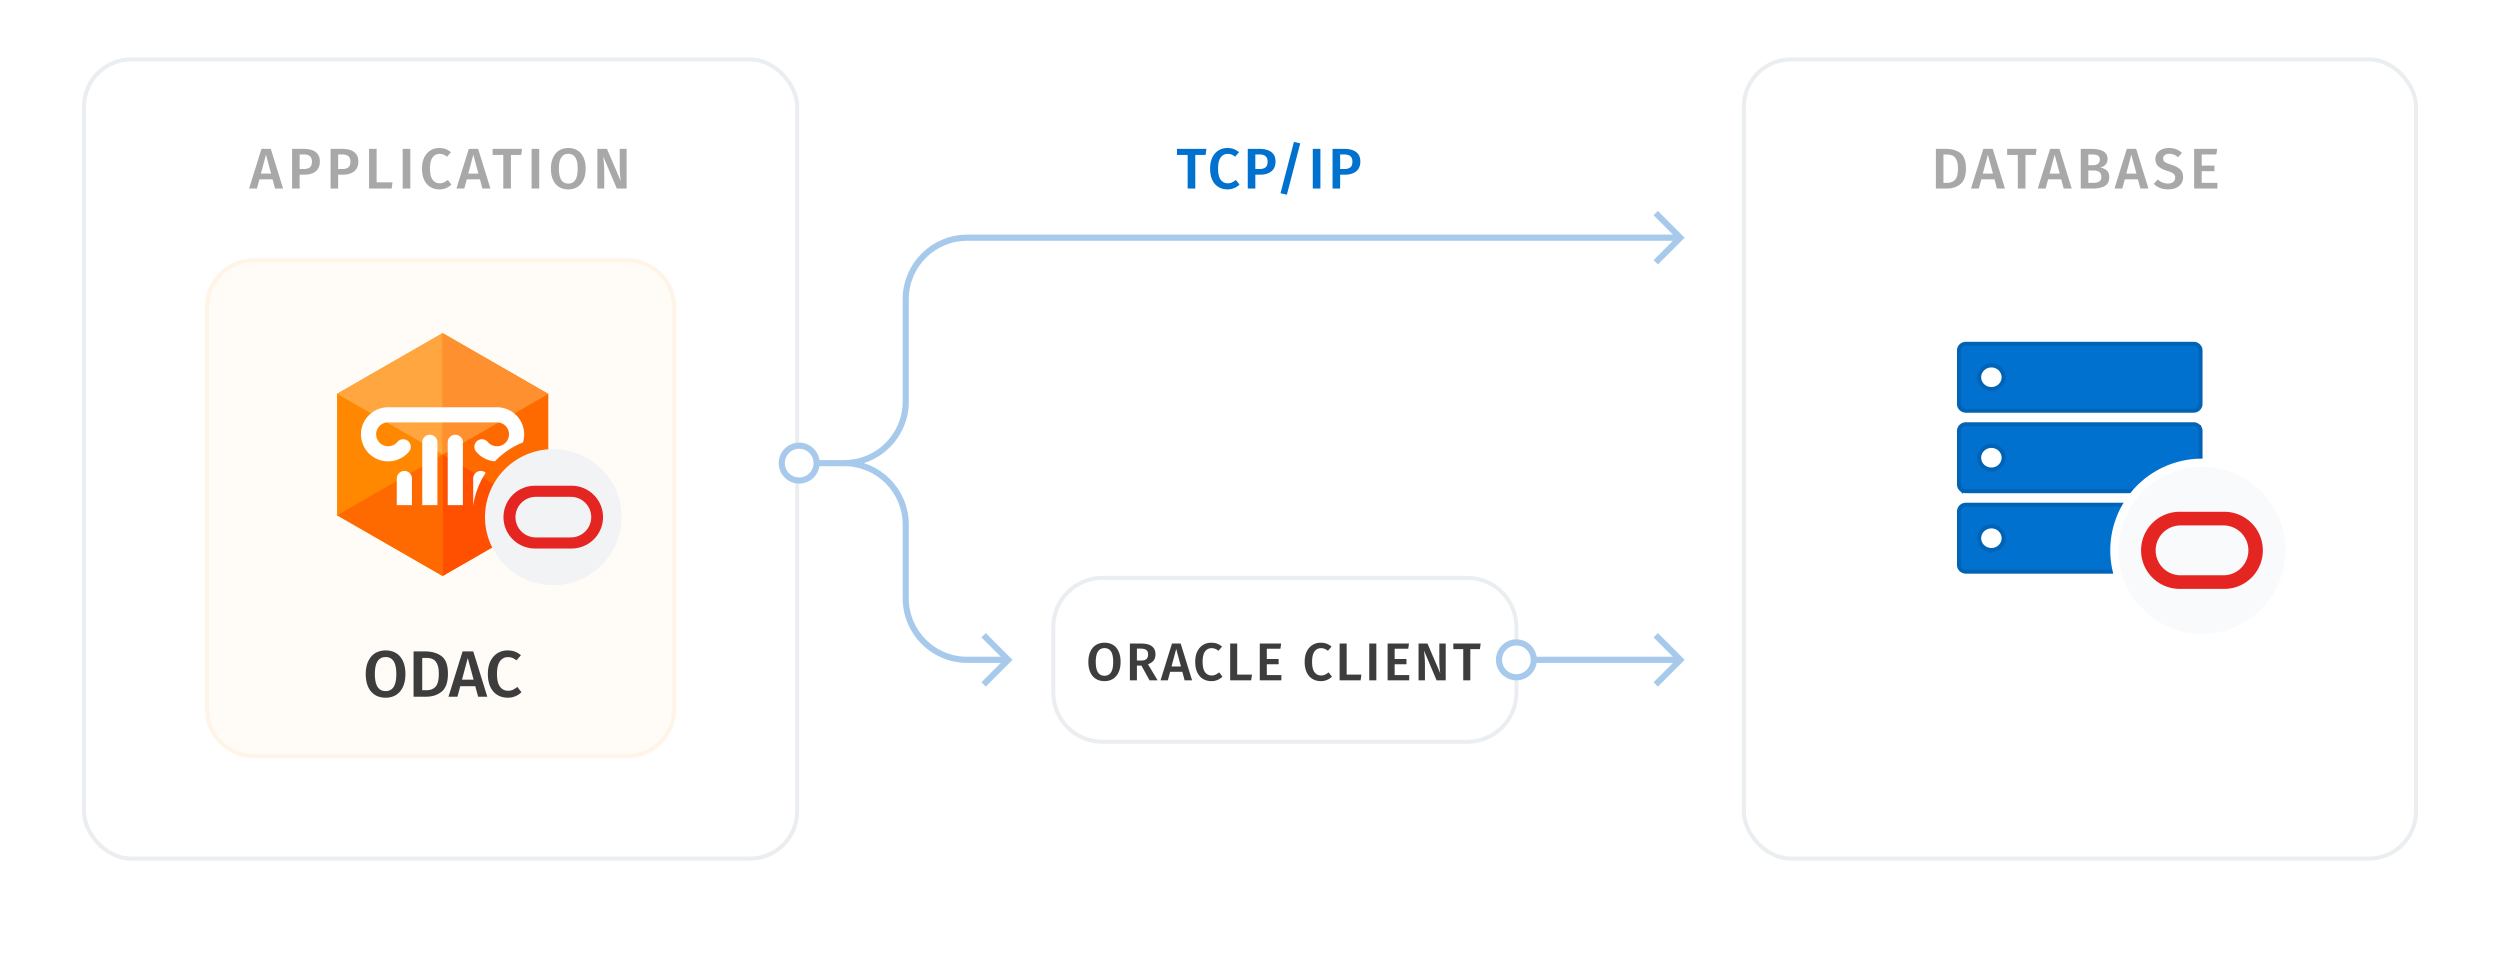   <svg width="610" height="236" viewBox="0 0 610 236" fill="none" xmlns="http://www.w3.org/2000/svg">
   <path d="M404 155l6 6-6 6M409 161h-72M245 161h-9c-8.284 0-15-6.716-15-15v-11M221 75v23c0 8.284-6.716 15-15 15h-24M221 141v-13c0-8.284-6.716-15-15-15h-24M404 52l6 6-6 6M279 58h-43c-8.284 0-15 6.716-15 15v25M409 58H263" stroke="#A7CAEC" stroke-width="1.5">
   </path>
   <path d="M291.65 37.796V46h-1.862v-8.204h-2.604v-1.47h7.182l-.196 1.47h-2.52zm7.814-1.68c.606 0 1.129.084 1.568.252.448.168.877.425 1.288.77l-.952 1.106c-.551-.467-1.148-.7-1.792-.7-.719 0-1.293.29-1.722.868-.43.579-.644 1.489-.644 2.73 0 1.223.214 2.128.644 2.716.429.579 1.012.868 1.75.868.373 0 .704-.07.994-.21.289-.14.611-.34.966-.602l.868 1.12a3.953 3.953 0 01-1.246.84 3.996 3.996 0 01-1.666.336c-.84 0-1.582-.196-2.226-.588-.644-.392-1.144-.966-1.498-1.722-.355-.765-.532-1.685-.532-2.758 0-1.055.182-1.96.546-2.716.373-.756.877-1.33 1.512-1.722.634-.392 1.348-.588 2.142-.588zm7.845.21c1.241 0 2.202.257 2.884.77.69.513 1.036 1.283 1.036 2.31 0 1.073-.346 1.88-1.036 2.422-.691.532-1.61.798-2.758.798h-1.134V46h-1.848v-9.674h2.856zm-.014 4.914c.662 0 1.162-.135 1.498-.406.336-.28.504-.756.504-1.428 0-1.148-.668-1.722-2.002-1.722h-.994v3.556h.994zm6.701 6.272l-1.554-.364 3.276-12.516 1.54.35-3.262 12.53zM320.317 46v-9.674h1.862V46h-1.862zm7.685-9.674c1.242 0 2.203.257 2.884.77.691.513 1.036 1.283 1.036 2.31 0 1.073-.345 1.88-1.036 2.422-.69.532-1.61.798-2.758.798h-1.134V46h-1.848v-9.674h2.856zm-.014 4.914c.663 0 1.162-.135 1.498-.406.336-.28.504-.756.504-1.428 0-1.148-.667-1.722-2.002-1.722h-.994v3.556h.994z" fill="#0071CE">
   </path>
   <g filter="url(#filter0_dd)">
    <path d="M257 153c0-6.627 5.373-12 12-12h89c6.627 0 12 5.373 12 12v16c0 6.627-5.373 12-12 12h-89c-6.627 0-12-5.373-12-12v-16z" fill="#fff">
    </path>
    <path d="M257 153c0-6.627 5.373-12 12-12h89c6.627 0 12 5.373 12 12v16c0 6.627-5.373 12-12 12h-89c-6.627 0-12-5.373-12-12v-16z" stroke="#EBEEF1">
    </path>
   </g>
   <path d="M269.498 156.822c.806 0 1.504.182 2.093.546.589.364 1.04.897 1.352 1.599.321.702.481 1.547.481 2.535 0 .979-.16 1.82-.481 2.522-.321.702-.776 1.239-1.365 1.612s-1.283.559-2.08.559c-.806 0-1.504-.182-2.093-.546-.589-.364-1.044-.897-1.365-1.599-.321-.702-.481-1.547-.481-2.535 0-.971.16-1.807.481-2.509.321-.711.776-1.252 1.365-1.625.598-.373 1.296-.559 2.093-.559zm0 1.313c-.693 0-1.222.273-1.586.819-.364.537-.546 1.391-.546 2.561 0 2.245.711 3.367 2.132 3.367.693 0 1.218-.269 1.573-.806.364-.537.546-1.395.546-2.574 0-1.17-.182-2.024-.546-2.561-.355-.537-.88-.806-1.573-.806zm7.909 4.264V166h-1.716v-8.983h2.678c2.375 0 3.562.88 3.562 2.639 0 .607-.147 1.105-.442 1.495-.294.381-.754.693-1.378.936l2.353 3.913h-1.976l-1.989-3.601h-1.092zm1.066-1.235c.546 0 .958-.117 1.235-.351.286-.243.429-.628.429-1.157 0-.485-.147-.836-.442-1.053-.286-.225-.741-.338-1.365-.338h-.923v2.899h1.066zm7.038 2.756l-.559 2.08h-1.781l2.795-8.983h2.119l2.782 8.983h-1.82l-.559-2.08h-2.977zm1.482-5.59l-1.144 4.29h2.301l-1.157-4.29zm8.537-1.508c.564 0 1.049.078 1.456.234.416.156.815.394 1.196.715l-.884 1.027c-.511-.433-1.066-.65-1.664-.65-.667 0-1.2.269-1.599.806-.398.537-.598 1.382-.598 2.535 0 1.135.2 1.976.598 2.522.399.537.941.806 1.625.806.347 0 .655-.065.923-.195a5.78 5.78 0 00.897-.559l.806 1.04a3.664 3.664 0 01-1.157.78 3.708 3.708 0 01-1.547.312c-.78 0-1.469-.182-2.067-.546-.598-.364-1.061-.897-1.391-1.599-.329-.711-.494-1.564-.494-2.561 0-.979.169-1.82.507-2.522.347-.702.815-1.235 1.404-1.599a3.711 3.711 0 011.989-.546zm9.95 7.774l-.195 1.404h-5.122v-8.983h1.716v7.579h3.601zm3.625-6.305v2.509h2.886v1.274h-2.886v2.639h3.549V166h-5.265v-8.983h5.213l-.182 1.274h-3.315zm13.134-1.469c.563 0 1.048.078 1.456.234.416.156.814.394 1.196.715l-.884 1.027c-.512-.433-1.066-.65-1.664-.65-.668 0-1.201.269-1.599.806-.399.537-.598 1.382-.598 2.535 0 1.135.199 1.976.598 2.522.398.537.94.806 1.625.806.346 0 .654-.065.923-.195.268-.13.567-.316.897-.559l.806 1.04a3.675 3.675 0 01-1.157.78c-.46.208-.975.312-1.547.312-.78 0-1.469-.182-2.067-.546-.598-.364-1.062-.897-1.391-1.599-.33-.711-.494-1.564-.494-2.561 0-.979.169-1.82.507-2.522.346-.702.814-1.235 1.404-1.599a3.706 3.706 0 011.989-.546zm9.949 7.774l-.195 1.404h-5.122v-8.983h1.716v7.579h3.601zm1.909 1.404v-8.983h1.729V166h-1.729zm6.2-7.709v2.509h2.886v1.274h-2.886v2.639h3.549V166h-5.265v-8.983h5.213l-.182 1.274h-3.315zM350.532 166l-3.081-7.267c.078.641.134 1.222.169 1.742.043.52.065 1.14.065 1.859V166h-1.56v-8.983h2.171l3.133 7.28a25.306 25.306 0 01-.156-1.365 18.808 18.808 0 01-.078-1.703v-4.212h1.56V166h-2.223zm8.227-7.618V166h-1.729v-7.618h-2.418v-1.365h6.669l-.182 1.365h-2.34z" fill="#3D3D3D">
   </path>
   <circle cx="370" cy="161" r="4.25" fill="#fff" stroke="#A7CAEC" stroke-width="1.5">
   </circle>
   <path d="M240 155l6 6-6 6" stroke="#A7CAEC" stroke-width="1.5">
   </path>
   <g filter="url(#filter1_dd)">
    <rect x="425" y="14" width="165" height="196" rx="12" fill="#fff">
    </rect>
    <rect x="425.5" y="14.5" width="164" height="195" rx="11.5" stroke="#EBEEF1">
    </rect>
   </g>
   <path d="M474.732 36.326c1.503 0 2.702.34 3.598 1.022.906.681 1.358 1.937 1.358 3.766 0 1.792-.443 3.057-1.33 3.794-.886.728-2.011 1.092-3.374 1.092h-2.632v-9.674h2.38zm-.532 8.288h.91c.822 0 1.466-.252 1.932-.756.467-.513.7-1.428.7-2.744 0-.915-.121-1.62-.364-2.114-.233-.504-.546-.845-.938-1.022-.382-.177-.844-.266-1.386-.266h-.854v6.902zm9.243-.854l-.602 2.24h-1.918l3.01-9.674h2.282L489.211 46h-1.96l-.602-2.24h-3.206zm1.596-6.02l-1.232 4.62h2.478l-1.246-4.62zm9.172.056V46h-1.862v-8.204h-2.604v-1.47h7.182l-.196 1.47h-2.52zm5.526 5.964l-.602 2.24h-1.918l3.01-9.674h2.282L505.505 46h-1.96l-.602-2.24h-3.206zm1.596-6.02l-1.232 4.62h2.478l-1.246-4.62zm11.116 3.136c.663.121 1.195.36 1.596.714.411.355.616.896.616 1.624 0 1.008-.354 1.727-1.064 2.156-.709.42-1.703.63-2.982.63h-2.912v-9.674h2.534c2.67 0 4.004.821 4.004 2.464 0 .57-.172 1.036-.518 1.4-.345.355-.77.583-1.274.686zm-2.898-.574h1.134c.514 0 .92-.112 1.218-.336.299-.233.448-.574.448-1.022 0-.467-.158-.793-.476-.98-.308-.187-.793-.28-1.456-.28h-.868v2.618zm1.078 4.312c.682 0 1.2-.103 1.554-.308.364-.205.546-.593.546-1.162 0-.55-.172-.947-.518-1.19-.336-.243-.798-.364-1.386-.364h-1.274v3.024h1.078zm7.823-.854L517.85 46h-1.918l3.01-9.674h2.282L524.22 46h-1.96l-.602-2.24h-3.206zm1.596-6.02l-1.232 4.62h2.478l-1.246-4.62zm9.156-1.624c.681 0 1.274.098 1.778.294.504.196.975.495 1.414.896l-.938 1.064c-.336-.29-.677-.5-1.022-.63a2.953 2.953 0 00-1.12-.21c-.448 0-.812.103-1.092.308-.271.196-.406.476-.406.84 0 .243.051.443.154.602.112.159.308.308.588.448.28.14.695.294 1.246.462.952.299 1.666.672 2.142 1.12.485.439.728 1.083.728 1.932a2.71 2.71 0 01-.448 1.54c-.289.448-.709.798-1.26 1.05s-1.204.378-1.96.378c-.737 0-1.4-.117-1.988-.35a4.734 4.734 0 01-1.498-.98l.98-1.092c.709.663 1.531.994 2.464.994.532 0 .961-.126 1.288-.378.327-.252.49-.607.49-1.064 0-.28-.056-.509-.168-.686-.112-.187-.303-.35-.574-.49-.271-.15-.663-.303-1.176-.462-1.027-.317-1.769-.7-2.226-1.148-.457-.448-.686-1.036-.686-1.764 0-.532.14-.999.42-1.4.28-.401.667-.714 1.162-.938.504-.224 1.073-.336 1.708-.336zm8.016 1.582V40.4h3.108v1.372h-3.108v2.842h3.822V46h-5.67v-9.674h5.614l-.196 1.372h-3.57z" fill="#A8A8A8">
   </path>
   <path d="M478 85.517v13.06c0 .214.043.425.128.622.084.197.208.376.364.527a1.728 1.728 0 001.189.476h55.556a1.727 1.727 0 001.188-.476c.156-.15.28-.33.364-.527.085-.197.128-.408.128-.621v-13.06a1.614 1.614 0 00-.492-1.148 1.681 1.681 0 00-.545-.353 1.734 1.734 0 00-.643-.124h-55.556c-.446 0-.874.171-1.189.476a1.597 1.597 0 00-.492 1.148zm8.632 9.331a3.088 3.088 0 01-1.909-.146 2.956 2.956 0 01-1.425-1.234 2.808 2.808 0 01-.358-1.817c.09-.628.391-1.209.856-1.655a3.029 3.029 0 011.719-.813c.65-.082 1.31.045 1.877.361a2.923 2.923 0 011.266 1.388c.253.584.3 1.232.135 1.845-.136.5-.408.957-.788 1.32-.38.365-.854.624-1.373.751zM478 105.154v13.06c0 .214.043.425.128.622.084.197.208.376.364.527a1.697 1.697 0 001.189.476h55.556a1.727 1.727 0 001.188-.476c.156-.151.28-.33.364-.527.085-.197.128-.408.128-.622v-13.06c0-.213-.043-.424-.128-.621a1.617 1.617 0 00-.364-.527 1.727 1.727 0 00-1.188-.476h-55.556a1.728 1.728 0 00-1.189.476c-.156.151-.28.33-.364.527a1.566 1.566 0 00-.128.621zm8.632 9.331a3.083 3.083 0 01-1.909-.146 2.955 2.955 0 01-1.425-1.234 2.809 2.809 0 01-.358-1.817c.09-.628.391-1.209.856-1.655a3.072 3.072 0 013.596-.452 2.924 2.924 0 011.266 1.388c.253.584.3 1.232.135 1.845-.136.5-.408.957-.788 1.321-.38.364-.854.623-1.373.75zM478 124.791v13.06c0 .431.177.844.492 1.149.315.304.743.475 1.189.475h55.556c.22 0 .439-.042.643-.123.204-.082.389-.201.545-.352.156-.151.28-.33.364-.527.085-.197.128-.408.128-.622v-13.06a1.607 1.607 0 00-.492-1.148 1.689 1.689 0 00-1.188-.476h-55.556a1.689 1.689 0 00-1.189.476 1.607 1.607 0 00-.492 1.148zm8.632 9.331a3.083 3.083 0 01-1.909-.146 2.955 2.955 0 01-1.425-1.234 2.809 2.809 0 01-.358-1.817c.09-.628.391-1.209.856-1.655a3.072 3.072 0 013.596-.452 2.924 2.924 0 011.266 1.388c.253.584.3 1.232.135 1.845-.136.5-.408.957-.788 1.321-.38.364-.854.623-1.373.75z" fill="#0071CE">
   </path>
   <path d="M478 85.517v13.06c0 .214.043.425.128.622.084.197.208.376.364.527a1.728 1.728 0 001.189.476h55.556a1.727 1.727 0 001.188-.476c.156-.15.28-.33.364-.527.085-.197.128-.408.128-.621v-13.06a1.614 1.614 0 00-.492-1.148 1.681 1.681 0 00-.545-.353 1.734 1.734 0 00-.643-.124h-55.556c-.446 0-.874.171-1.189.476a1.597 1.597 0 00-.492 1.148zm8.632 9.331a3.088 3.088 0 01-1.909-.146 2.956 2.956 0 01-1.425-1.234 2.808 2.808 0 01-.358-1.817c.09-.628.391-1.209.856-1.655a3.029 3.029 0 011.719-.813c.65-.082 1.31.045 1.877.361a2.923 2.923 0 011.266 1.388c.253.584.3 1.232.135 1.845-.136.5-.408.957-.788 1.32-.38.365-.854.624-1.373.751zM478 105.154v13.06c0 .214.043.425.128.622.084.197.208.376.364.527a1.697 1.697 0 001.189.476h55.556a1.727 1.727 0 001.188-.476c.156-.151.28-.33.364-.527.085-.197.128-.408.128-.622v-13.06c0-.213-.043-.424-.128-.621a1.617 1.617 0 00-.364-.527 1.727 1.727 0 00-1.188-.476h-55.556a1.728 1.728 0 00-1.189.476c-.156.151-.28.33-.364.527a1.566 1.566 0 00-.128.621zm8.632 9.331a3.083 3.083 0 01-1.909-.146 2.955 2.955 0 01-1.425-1.234 2.809 2.809 0 01-.358-1.817c.09-.628.391-1.209.856-1.655a3.072 3.072 0 013.596-.452 2.924 2.924 0 011.266 1.388c.253.584.3 1.232.135 1.845-.136.5-.408.957-.788 1.321-.38.364-.854.623-1.373.75zM478 124.791v13.06c0 .431.177.844.492 1.149.315.304.743.475 1.189.475h55.556c.22 0 .439-.042.643-.123.204-.082.389-.201.545-.352.156-.151.28-.33.364-.527.085-.197.128-.408.128-.622v-13.06a1.607 1.607 0 00-.492-1.148 1.689 1.689 0 00-1.188-.476h-55.556a1.689 1.689 0 00-1.189.476 1.607 1.607 0 00-.492 1.148zm8.632 9.331a3.083 3.083 0 01-1.909-.146 2.955 2.955 0 01-1.425-1.234 2.809 2.809 0 01-.358-1.817c.09-.628.391-1.209.856-1.655a3.072 3.072 0 013.596-.452 2.924 2.924 0 011.266 1.388c.253.584.3 1.232.135 1.845-.136.5-.408.957-.788 1.321-.38.364-.854.623-1.373.75z" stroke="#0063B5">
   </path>
   <path d="M537.28 112.907h0a21.378 21.378 0 00-19.745 13.195 21.374 21.374 0 1019.745-13.195z" fill="#F9FAFC" stroke="#fff" stroke-width="2">
   </path>
   <path d="M531.827 143.685a9.404 9.404 0 010-18.808h10.93a9.409 9.409 0 019.377 9.406 9.404 9.404 0 01-9.377 9.405l-10.93-.003zm10.679-3.315a6.083 6.083 0 005.635-8.416 6.092 6.092 0 00-1.322-1.976 6.094 6.094 0 00-4.313-1.776h-10.44a6.084 6.084 0 000 12.168h10.44z" fill="#E42521">
   </path>
   <g filter="url(#filter2_dd)">
    <rect x="20" y="14" width="175" height="196" rx="12" fill="#fff">
    </rect>
    <rect x="20.5" y="14.5" width="174" height="195" rx="11.5" stroke="#EBEEF1">
    </rect>
   </g>
   <circle cx="195" cy="113" r="4.25" fill="#fff" stroke="#A7CAEC" stroke-width="1.5">
   </circle>
   <path d="M50 75c0-6.627 5.373-12 12-12h91c6.627 0 12 5.373 12 12v98c0 6.627-5.373 12-12 12H62c-6.627 0-12-5.373-12-12V75z" fill="#FFA640" fill-opacity=".05">
   </path>
   <path d="M50.5 75c0-6.351 5.149-11.5 11.5-11.5h91c6.351 0 11.5 5.149 11.5 11.5v98c0 6.351-5.149 11.5-11.5 11.5H62c-6.351 0-11.5-5.149-11.5-11.5V75z" stroke="#FFA640" stroke-opacity=".08">
   </path>
   <g clip-path="url(#clip0)">
    <path d="M133.756 96.099v29.623L108 140.537l-25.756-14.815V96.099L108 81.288l25.756 14.81z" fill="#F80">
    </path>
    <path d="M108 81.29L82.244 96.097 108 110.913V81.289z" fill="#FFA640">
    </path>
    <path d="M108 110.913l-25.756 14.809L108 140.537v-29.624zM133.756 96.098L108 110.913l25.756 14.809V96.098z" fill="#FF6A00">
    </path>
    <path d="M108 81.289v29.624l25.756-14.814L108 81.288" fill="#FF9030">
    </path>
    <path d="M108 110.913v29.624l25.756-14.816L108 110.913z" fill="#FF4F00">
    </path>
    <path d="M127.896 105.97c0 .668-.1 1.333-.297 1.972-.85.345-1.677.748-2.473 1.204a19.472 19.472 0 00-4.362 3.411 6.614 6.614 0 01-4.583-2.353 1.84 1.84 0 011.581-3.019c.489.043.941.277 1.256.652a2.932 2.932 0 004.901-.628 2.904 2.904 0 00-.182-2.802 2.922 2.922 0 00-2.473-1.349H94.712a2.93 2.93 0 00-2.473 1.348 2.908 2.908 0 00.743 3.921 2.93 2.93 0 002.796.359c.459-.18.864-.471 1.18-.849a1.858 1.858 0 011.973-.575 1.853 1.853 0 011.288 1.596 1.841 1.841 0 01-.424 1.346 6.651 6.651 0 01-9 1.097 6.606 6.606 0 01-2.091-2.534 6.578 6.578 0 01.414-6.341 6.615 6.615 0 012.403-2.242 6.646 6.646 0 013.19-.813h26.554a6.652 6.652 0 014.686 1.933 6.597 6.597 0 011.945 4.666z" fill="#fff">
    </path>
    <path d="M104.88 106.079a1.85 1.85 0 00-1.71 1.138c-.093.224-.14.463-.14.705v15.326h3.701v-15.326a1.833 1.833 0 00-.542-1.303 1.85 1.85 0 00-1.309-.54zM98.665 114.91a1.862 1.862 0 00-1.71 1.138c-.092.223-.14.463-.14.705v6.494h3.701v-6.494a1.833 1.833 0 00-.542-1.303 1.862 1.862 0 00-1.309-.54zM111.095 106.079a1.847 1.847 0 00-1.851 1.843v15.326h3.702v-15.326a1.837 1.837 0 00-.542-1.303 1.86 1.86 0 00-1.309-.54zM118.513 115.36a19.596 19.596 0 00-3.035 7.889h-.019v-6.496a1.832 1.832 0 01.542-1.304 1.837 1.837 0 011.309-.539c.443-.003.871.157 1.203.45z" fill="#fff">
    </path>
    <path fill-rule="evenodd" clip-rule="evenodd" d="M151.654 126.178a16.554 16.554 0 01-2.808 9.217 16.64 16.64 0 01-7.476 6.109 16.714 16.714 0 01-9.623.944 16.683 16.683 0 01-8.528-4.541 16.565 16.565 0 01-4.558-8.495 16.523 16.523 0 01.948-9.585 16.601 16.601 0 016.134-7.445 16.702 16.702 0 0121.032 2.063 16.587 16.587 0 013.611 5.383 16.54 16.54 0 011.268 6.35z" fill="#F2F3F4">
    </path>
    <path d="M130.538 133.834a7.704 7.704 0 01-5.436-2.243 7.642 7.642 0 01-2.252-5.415c0-2.031.81-3.979 2.252-5.415a7.704 7.704 0 015.436-2.243h8.936a7.703 7.703 0 015.422 2.252 7.644 7.644 0 012.244 5.408 7.642 7.642 0 01-2.244 5.407 7.703 7.703 0 01-5.422 2.252l-8.936-.003zm8.731-2.7a4.988 4.988 0 003.525-1.446 4.943 4.943 0 00-1.618-8.089 4.988 4.988 0 00-1.907-.373h-8.536a4.986 4.986 0 00-3.508 1.456 4.944 4.944 0 000 6.997 4.985 4.985 0 003.508 1.455h8.536z" fill="#E42521">
    </path>
   </g>
   <path d="M94.09 158.704c.993 0 1.851.224 2.577.672.725.448 1.28 1.104 1.664 1.968.394.864.592 1.904.592 3.12 0 1.205-.198 2.24-.592 3.104-.395.864-.955 1.525-1.68 1.984-.726.459-1.579.688-2.56.688-.992 0-1.851-.224-2.576-.672-.726-.448-1.286-1.104-1.68-1.968-.395-.864-.592-1.904-.592-3.12 0-1.195.197-2.224.592-3.088.394-.875.954-1.541 1.68-2 .736-.459 1.594-.688 2.576-.688zm0 1.616c-.853 0-1.503.336-1.951 1.008-.448.661-.672 1.712-.672 3.152 0 2.763.874 4.144 2.624 4.144.853 0 1.498-.331 1.936-.992.448-.661.672-1.717.672-3.168 0-1.44-.224-2.491-.672-3.152-.438-.661-1.083-.992-1.936-.992zm9.543-1.376c1.718 0 3.088.389 4.112 1.168 1.035.779 1.552 2.213 1.552 4.304 0 2.048-.506 3.493-1.52 4.336-1.013.832-2.298 1.248-3.856 1.248h-3.008v-11.056h2.72zm-.608 9.472h1.04c.939 0 1.675-.288 2.208-.864.534-.587.8-1.632.8-3.136 0-1.045-.138-1.851-.416-2.416-.266-.576-.624-.965-1.072-1.168-.437-.203-.965-.304-1.584-.304h-.976v7.888zm9.283-.976l-.688 2.56h-2.192l3.44-11.056h2.608L118.9 170h-2.24l-.688-2.56h-3.664zm1.824-6.88l-1.408 5.28h2.832l-1.424-5.28zm9.708-1.856c.693 0 1.29.096 1.792.288a5.04 5.04 0 011.472.88l-1.088 1.264c-.63-.533-1.312-.8-2.048-.8-.822 0-1.478.331-1.968.992-.491.661-.736 1.701-.736 3.12 0 1.397.245 2.432.736 3.104.49.661 1.157.992 2 .992.426 0 .805-.08 1.136-.24.33-.16.698-.389 1.104-.688l.992 1.28c-.374.384-.848.704-1.424.96-.566.256-1.2.384-1.904.384-.96 0-1.808-.224-2.544-.672-.736-.448-1.307-1.104-1.712-1.968-.406-.875-.608-1.925-.608-3.152 0-1.205.208-2.24.624-3.104.426-.864 1.002-1.52 1.728-1.968.725-.448 1.541-.672 2.448-.672z" fill="#3D3D3D">
   </path>
   <path d="M63.302 43.76L62.7 46h-1.918l3.01-9.674h2.282L69.07 46h-1.96l-.602-2.24h-3.206zm1.596-6.02l-1.232 4.62h2.478l-1.246-4.62zm9.226-1.414c1.241 0 2.203.257 2.884.77.69.513 1.036 1.283 1.036 2.31 0 1.073-.346 1.88-1.036 2.422-.69.532-1.61.798-2.758.798h-1.134V46h-1.848v-9.674h2.856zm-.014 4.914c.662 0 1.162-.135 1.498-.406.336-.28.504-.756.504-1.428 0-1.148-.667-1.722-2.002-1.722h-.994v3.556h.994zm9.405-4.914c1.242 0 2.203.257 2.884.77.691.513 1.036 1.283 1.036 2.31 0 1.073-.345 1.88-1.036 2.422-.69.532-1.61.798-2.758.798h-1.134V46H80.66v-9.674h2.856zm-.014 4.914c.663 0 1.162-.135 1.498-.406.336-.28.504-.756.504-1.428 0-1.148-.667-1.722-2.002-1.722h-.994v3.556h.994zm12.276 3.248L95.567 46H90.05v-9.674h1.848v8.162h3.878zM98.253 46v-9.674h1.862V46h-1.862zm8.917-9.884c.606 0 1.129.084 1.568.252.448.168.877.425 1.288.77l-.952 1.106c-.551-.467-1.148-.7-1.792-.7-.719 0-1.293.29-1.722.868-.43.579-.644 1.489-.644 2.73 0 1.223.214 2.128.644 2.716.429.579 1.012.868 1.75.868.373 0 .704-.07.994-.21.289-.14.611-.34.966-.602l.868 1.12a3.953 3.953 0 01-1.246.84 3.996 3.996 0 01-1.666.336c-.84 0-1.582-.196-2.226-.588-.644-.392-1.144-.966-1.498-1.722-.355-.765-.532-1.685-.532-2.758 0-1.055.182-1.96.546-2.716.373-.756.877-1.33 1.512-1.722.634-.392 1.348-.588 2.142-.588zm6.725 7.644l-.602 2.24h-1.918l3.01-9.674h2.282L119.663 46h-1.96l-.602-2.24h-3.206zm1.596-6.02l-1.232 4.62h2.478l-1.246-4.62zm9.173.056V46h-1.862v-8.204h-2.604v-1.47h7.182l-.196 1.47h-2.52zM129.707 46v-9.674h1.862V46h-1.862zm8.959-9.884c.868 0 1.62.196 2.254.588.635.392 1.12.966 1.456 1.722.346.756.518 1.666.518 2.73 0 1.055-.172 1.96-.518 2.716-.345.756-.835 1.335-1.47 1.736-.634.401-1.381.602-2.24.602-.868 0-1.619-.196-2.254-.588-.634-.392-1.124-.966-1.47-1.722-.345-.756-.518-1.666-.518-2.73 0-1.045.173-1.946.518-2.702.346-.765.836-1.349 1.47-1.75.644-.401 1.396-.602 2.254-.602zm0 1.414c-.746 0-1.316.294-1.708.882-.392.579-.588 1.498-.588 2.758 0 2.417.766 3.626 2.296 3.626.747 0 1.312-.29 1.694-.868.392-.579.588-1.503.588-2.772 0-1.26-.196-2.18-.588-2.758-.382-.579-.947-.868-1.694-.868zM150.502 46l-3.318-7.826c.084.69.145 1.316.182 1.876.047.56.07 1.227.07 2.002V46h-1.68v-9.674h2.338l3.374 7.84a27.159 27.159 0 01-.168-1.47 20.248 20.248 0 01-.084-1.834v-4.536h1.68V46h-2.394z" fill="#A8A8A8">
   </path>
   <defs>
    <filter x="236.5" y="126.5" width="154" height="81" filterUnits="userSpaceOnUse" color-interpolation-filters="sRGB">
     <feFlood flood-opacity="0" result="BackgroundImageFix">
     </feFlood>
     <feColorMatrix in="SourceAlpha" values="0 0 0 0 0 0 0 0 0 0 0 0 0 0 0 0 0 0 127 0">
     </feColorMatrix>
     <feOffset dy="6">
     </feOffset>
     <feGaussianBlur stdDeviation="10">
     </feGaussianBlur>
     <feColorMatrix values="0 0 0 0 0.84 0 0 0 0 0.843 0 0 0 0 0.85 0 0 0 0.6 0">
     </feColorMatrix>
     <feBlend in2="BackgroundImageFix" result="effect1_dropShadow">
     </feBlend>
     <feColorMatrix in="SourceAlpha" values="0 0 0 0 0 0 0 0 0 0 0 0 0 0 0 0 0 0 127 0">
     </feColorMatrix>
     <feOffset dy="2">
     </feOffset>
     <feGaussianBlur stdDeviation="3">
     </feGaussianBlur>
     <feColorMatrix values="0 0 0 0 0.839 0 0 0 0 0.843 0 0 0 0 0.851 0 0 0 0.4 0">
     </feColorMatrix>
     <feBlend in2="effect1_dropShadow" result="effect2_dropShadow">
     </feBlend>
     <feBlend in="SourceGraphic" in2="effect2_dropShadow" result="shape">
     </feBlend>
    </filter>
    <filter x="405" y="0" width="205" height="236" filterUnits="userSpaceOnUse" color-interpolation-filters="sRGB">
     <feFlood flood-opacity="0" result="BackgroundImageFix">
     </feFlood>
     <feColorMatrix in="SourceAlpha" values="0 0 0 0 0 0 0 0 0 0 0 0 0 0 0 0 0 0 127 0">
     </feColorMatrix>
     <feOffset dy="6">
     </feOffset>
     <feGaussianBlur stdDeviation="10">
     </feGaussianBlur>
     <feColorMatrix values="0 0 0 0 0.84 0 0 0 0 0.843 0 0 0 0 0.85 0 0 0 0.6 0">
     </feColorMatrix>
     <feBlend in2="BackgroundImageFix" result="effect1_dropShadow">
     </feBlend>
     <feColorMatrix in="SourceAlpha" values="0 0 0 0 0 0 0 0 0 0 0 0 0 0 0 0 0 0 127 0">
     </feColorMatrix>
     <feOffset dy="2">
     </feOffset>
     <feGaussianBlur stdDeviation="3">
     </feGaussianBlur>
     <feColorMatrix values="0 0 0 0 0.839 0 0 0 0 0.843 0 0 0 0 0.851 0 0 0 0.4 0">
     </feColorMatrix>
     <feBlend in2="effect1_dropShadow" result="effect2_dropShadow">
     </feBlend>
     <feBlend in="SourceGraphic" in2="effect2_dropShadow" result="shape">
     </feBlend>
    </filter>
    <filter x="0" y="0" width="215" height="236" filterUnits="userSpaceOnUse" color-interpolation-filters="sRGB">
     <feFlood flood-opacity="0" result="BackgroundImageFix">
     </feFlood>
     <feColorMatrix in="SourceAlpha" values="0 0 0 0 0 0 0 0 0 0 0 0 0 0 0 0 0 0 127 0">
     </feColorMatrix>
     <feOffset dy="6">
     </feOffset>
     <feGaussianBlur stdDeviation="10">
     </feGaussianBlur>
     <feColorMatrix values="0 0 0 0 0.84 0 0 0 0 0.843 0 0 0 0 0.85 0 0 0 0.6 0">
     </feColorMatrix>
     <feBlend in2="BackgroundImageFix" result="effect1_dropShadow">
     </feBlend>
     <feColorMatrix in="SourceAlpha" values="0 0 0 0 0 0 0 0 0 0 0 0 0 0 0 0 0 0 127 0">
     </feColorMatrix>
     <feOffset dy="2">
     </feOffset>
     <feGaussianBlur stdDeviation="3">
     </feGaussianBlur>
     <feColorMatrix values="0 0 0 0 0.839 0 0 0 0 0.843 0 0 0 0 0.851 0 0 0 0.4 0">
     </feColorMatrix>
     <feBlend in2="effect1_dropShadow" result="effect2_dropShadow">
     </feBlend>
     <feBlend in="SourceGraphic" in2="effect2_dropShadow" result="shape">
     </feBlend>
    </filter>
    <clipPath>
     <path fill="#fff" d="M64 71h88v72H64z">
     </path>
    </clipPath>
   </defs>
  </svg>
